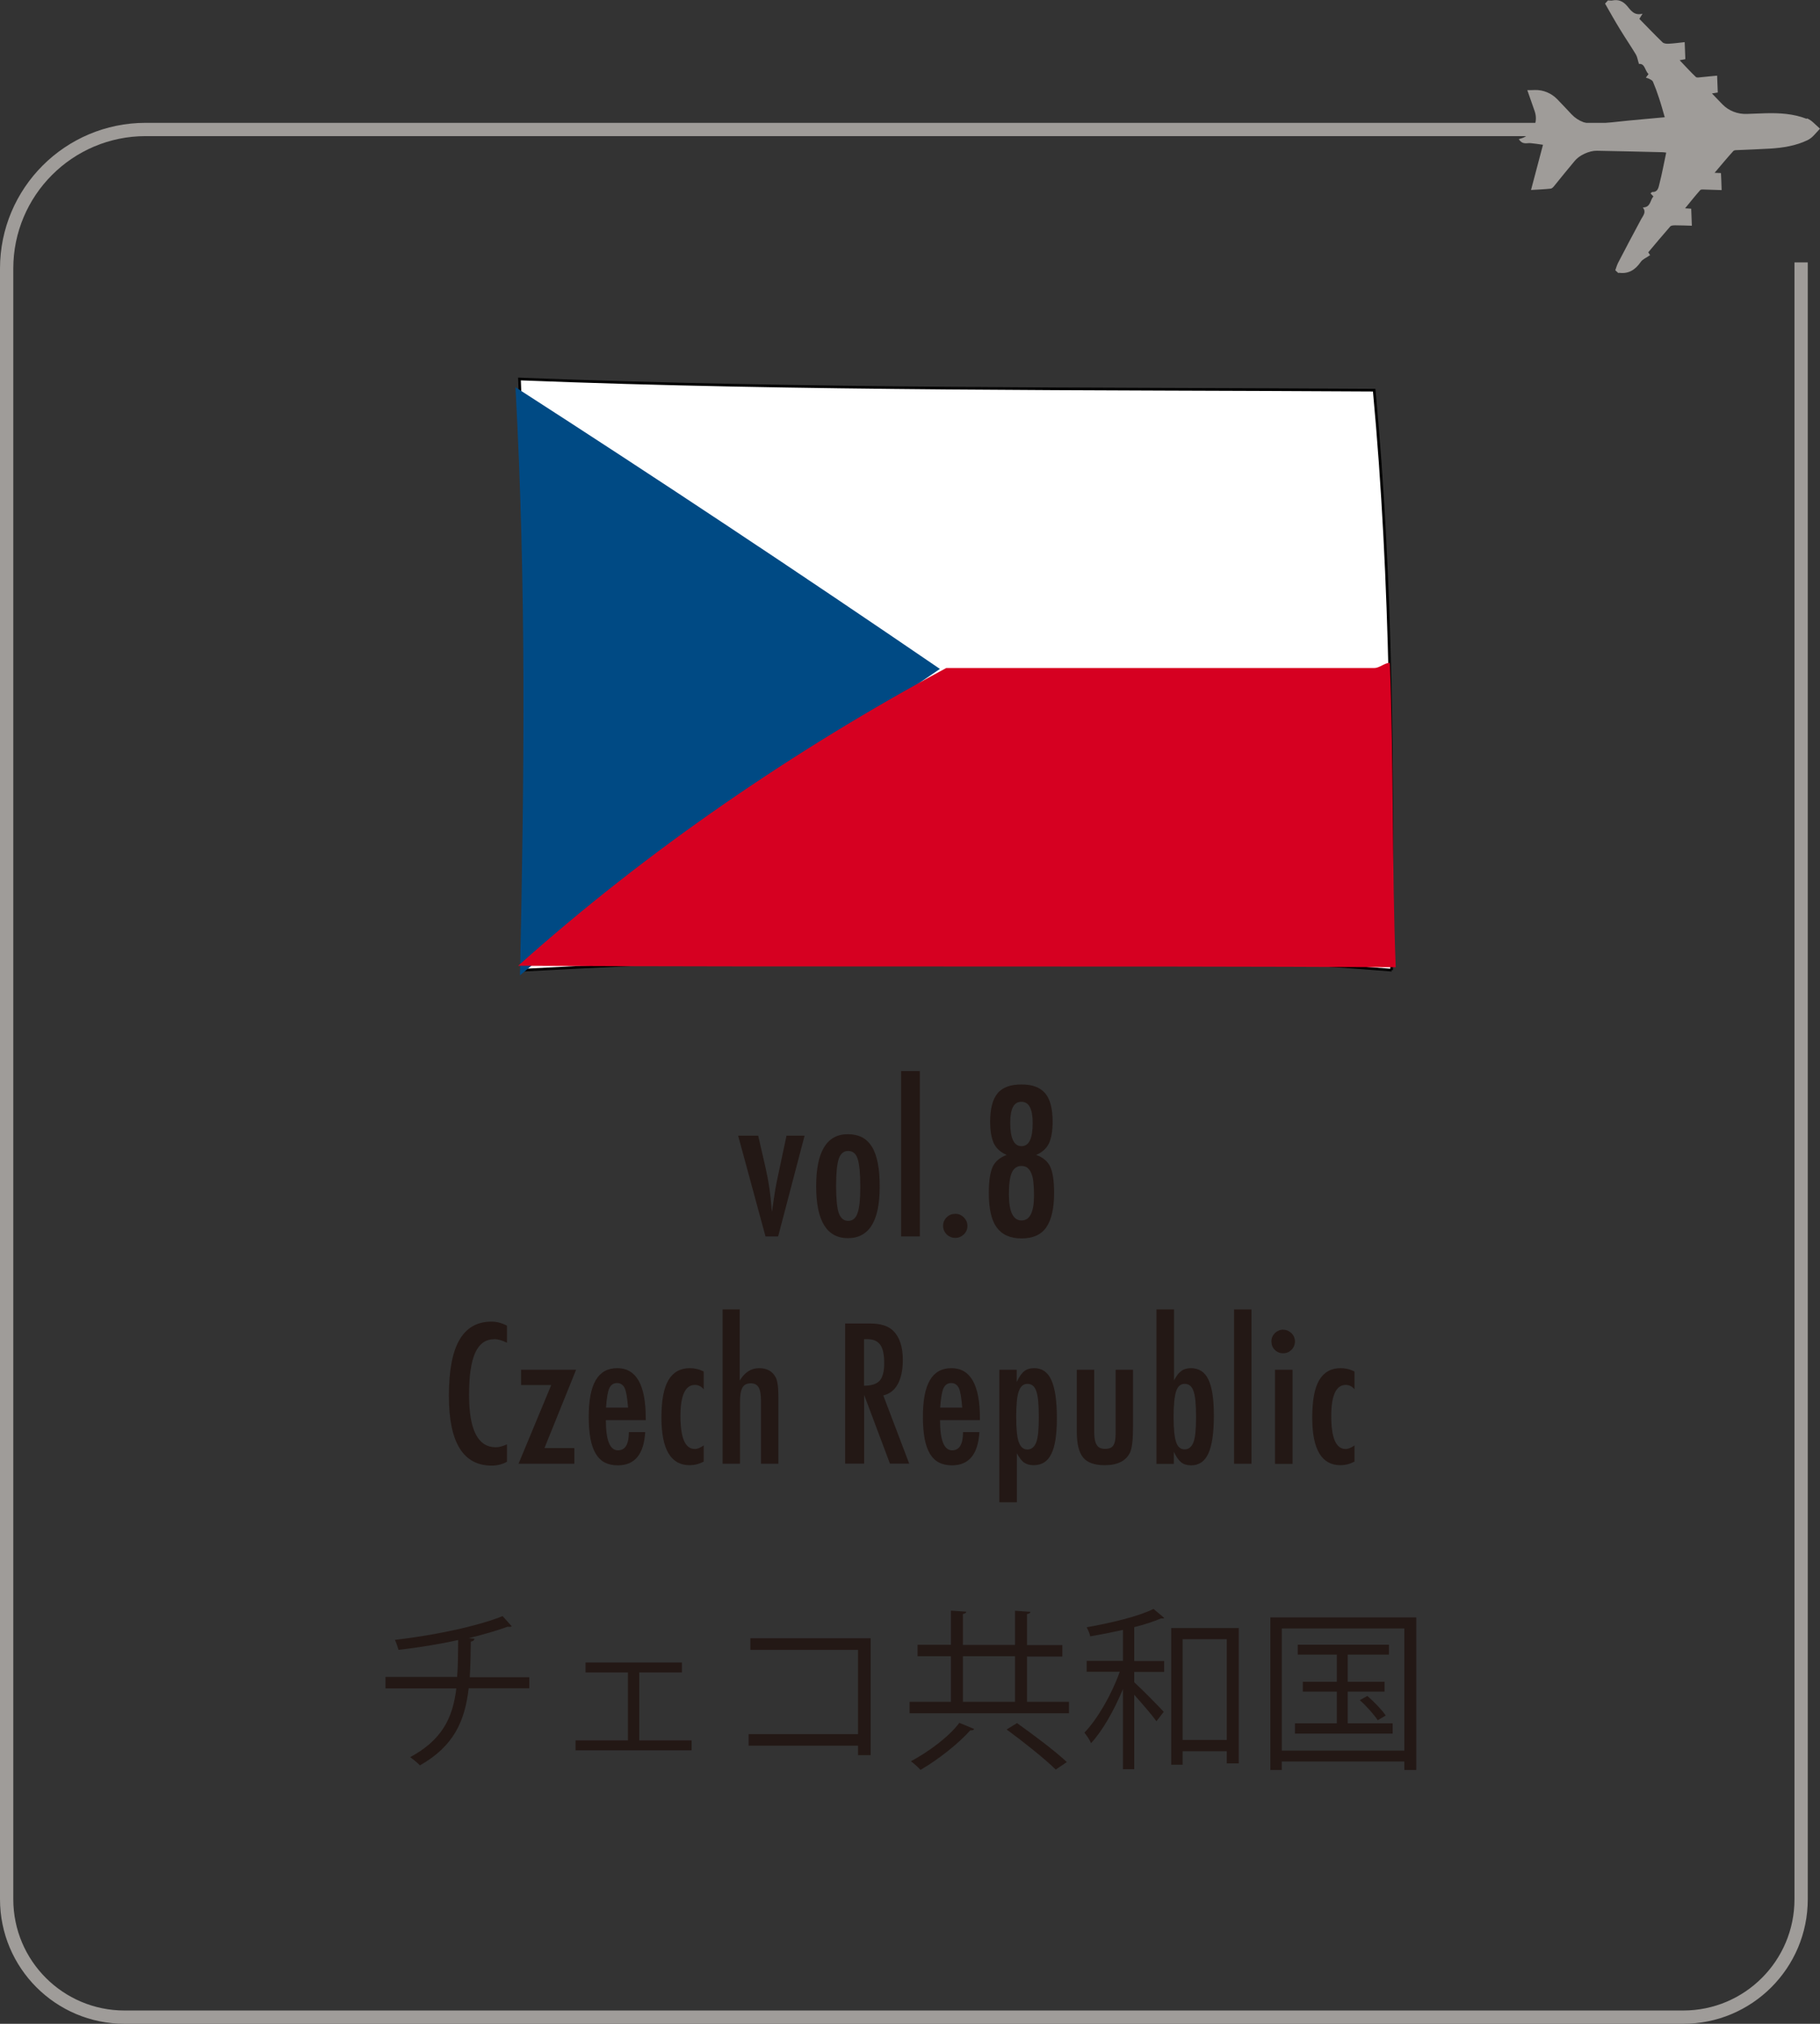 <?xml version="1.0" encoding="UTF-8"?><svg id="_レイヤー_2" xmlns="http://www.w3.org/2000/svg" viewBox="0 0 136.92 152.24"><rect x="0" y="0" width="136.92" height="152.24" fill="#333333" stroke="none"/><defs><style>.cls-1{fill:#004a84;}.cls-2{fill:#9f9c99;}.cls-3{fill:#d60021;}.cls-4{fill:#231815;}.cls-5{fill:#fff;stroke:#000;stroke-width:.2px;}.cls-5,.cls-6{stroke-miterlimit:10;}.cls-6{fill:none;stroke:#9f9c99;}</style></defs><g id="_レイヤー_1-2"><path class="cls-4" d="m55.53,85.43h1.51l.55,2.4c.11.49.21,1,.29,1.55.08.54.14,1.14.19,1.78.03-.15.04-.24.04-.26l.17-1.13c.06-.43.19-1.08.38-1.94l.51-2.4h1.36l-1.99,7.58h-.95l-2.06-7.58Z"/><path class="cls-4" d="m66.18,89.29c0,2.56-.8,3.85-2.39,3.85s-2.39-1.3-2.39-3.9.79-3.92,2.38-3.92c.41,0,.77.08,1.07.23.3.16.55.4.75.72.2.33.34.74.44,1.24s.14,1.09.14,1.78Zm-1.46-.04c0-1-.07-1.69-.2-2.08-.13-.4-.37-.59-.71-.59s-.57.2-.71.59c-.13.39-.2,1.07-.2,2.04s.07,1.65.2,2.04c.14.39.38.59.71.59s.57-.19.7-.58c.14-.36.21-1.03.21-2Z"/><path class="cls-4" d="m67.79,80.57h1.41v12.44h-1.41v-12.44Z"/><path class="cls-4" d="m71.88,91.31c.24,0,.45.09.63.27.18.18.27.39.27.64s-.09.46-.27.64c-.19.17-.4.26-.64.26-.13,0-.25-.02-.36-.07-.11-.05-.21-.11-.29-.19-.08-.08-.15-.18-.2-.29-.05-.11-.07-.23-.07-.36,0-.25.09-.46.27-.64.18-.18.4-.26.66-.26Z"/><path class="cls-4" d="m77.96,86.88c.51.19.86.48,1.05.89.19.41.29,1.06.29,1.97,0,1.17-.2,2.03-.59,2.59s-1.01.83-1.86.83-1.47-.28-1.87-.83c-.4-.55-.59-1.41-.59-2.59,0-.91.1-1.56.29-1.97.19-.4.54-.7,1.05-.89-.45-.2-.77-.48-.96-.86-.19-.41-.28-.96-.28-1.66,0-.48.05-.9.14-1.25s.23-.64.42-.87c.19-.23.44-.39.73-.5.3-.11.65-.16,1.06-.16s.77.05,1.06.16c.29.11.54.28.73.5.19.23.33.52.42.87.09.35.14.77.14,1.25,0,.7-.09,1.25-.28,1.66-.19.38-.51.67-.96.86Zm-.17,3.03c0-.4-.02-.73-.05-1.01-.03-.28-.09-.51-.17-.68-.08-.18-.18-.3-.3-.39-.12-.08-.26-.12-.43-.12-.33,0-.57.17-.72.5-.15.34-.22.88-.22,1.63,0,1.31.32,1.97.95,1.97s.94-.63.94-1.9Zm-.1-5.43c0-1.06-.28-1.6-.85-1.6s-.84.53-.84,1.58c0,1.17.28,1.76.85,1.76s.84-.58.84-1.74Z"/><path class="cls-4" d="m38.14,99.73v1.28c-.37-.18-.67-.27-.92-.27-.34,0-.63.08-.87.25-.24.17-.44.42-.6.77-.16.35-.27.79-.35,1.32-.08.53-.11,1.16-.11,1.88,0,2.61.67,3.91,2.01,3.91.23,0,.52-.07.84-.22v1.31c-.34.19-.73.29-1.15.29-2.15,0-3.22-1.75-3.22-5.24,0-1.89.26-3.29.79-4.21s1.33-1.38,2.41-1.38c.4,0,.79.1,1.18.31Z"/><path class="cls-4" d="m39.21,103.04h4.13l-2.38,5.89h2.25v1.18h-4.2l2.46-5.92h-2.27v-1.16Z"/><path class="cls-4" d="m47.32,107.73h1.22c-.1,1.66-.78,2.5-2.06,2.5-.38,0-.71-.07-.98-.21s-.5-.36-.68-.66c-.18-.3-.31-.67-.4-1.13-.08-.46-.13-1-.13-1.63,0-1.25.17-2.17.53-2.78.35-.6.89-.9,1.62-.9,1.42,0,2.14,1.25,2.14,3.75v.16h-3c0,1.51.3,2.27.91,2.27.55,0,.82-.46.82-1.37Zm-.07-1.84c-.06-.74-.14-1.23-.25-1.46-.12-.26-.31-.39-.58-.39s-.46.13-.58.39c-.11.23-.2.72-.25,1.46h1.66Z"/><path class="cls-4" d="m52.94,103.18v1.33c-.18-.22-.4-.33-.66-.33-.72,0-1.09.78-1.09,2.34,0,1.65.36,2.48,1.08,2.48.2,0,.42-.09.67-.27v1.22c-.35.18-.7.27-1.06.27-1.41,0-2.12-1.19-2.12-3.58,0-1.27.17-2.21.52-2.81.35-.6.89-.91,1.62-.91.35,0,.7.08,1.03.25Z"/><path class="cls-4" d="m54.34,98.5h1.31v5.35c.38-.62.86-.93,1.46-.93s.99.23,1.24.68c.14.25.21.75.21,1.48v5.03h-1.31v-4.73c0-.48-.06-.82-.18-1.02s-.31-.3-.59-.3c-.15,0-.28.03-.38.08-.1.05-.19.14-.25.25-.06.12-.11.27-.14.46s-.04.42-.04.69v4.57h-1.31v-11.61Z"/><path class="cls-4" d="m63.58,99.56h1.88c.78,0,1.36.18,1.74.55.48.48.72,1.21.72,2.19,0,.76-.13,1.36-.38,1.82-.25.46-.62.74-1.09.85l1.95,5.13h-1.45l-1.94-5.17v5.17h-1.43v-10.55Zm1.43,4.68c.55,0,.95-.13,1.17-.38s.34-.69.34-1.29c0-.33-.02-.61-.07-.84-.05-.23-.12-.42-.23-.57s-.24-.25-.4-.32-.36-.1-.58-.1h-.24v3.51Z"/><path class="cls-4" d="m72.46,107.73h1.22c-.1,1.66-.78,2.5-2.06,2.5-.38,0-.71-.07-.98-.21s-.5-.36-.68-.66c-.18-.3-.31-.67-.4-1.13-.08-.46-.13-1-.13-1.63,0-1.25.17-2.17.53-2.78.35-.6.89-.9,1.62-.9,1.42,0,2.14,1.25,2.14,3.75v.16h-3c0,1.51.3,2.27.91,2.27.55,0,.82-.46.82-1.37Zm-.07-1.84c-.06-.74-.14-1.23-.25-1.46-.12-.26-.31-.39-.58-.39s-.46.13-.58.39c-.11.23-.2.72-.25,1.46h1.66Z"/><path class="cls-4" d="m75.18,113.01v-9.97h1.31v.92c.18-.39.37-.66.56-.81s.44-.23.76-.23c.59,0,1.02.3,1.29.91.27.6.41,1.55.41,2.83s-.14,2.16-.42,2.71c-.27.57-.72.85-1.33.85-.29,0-.53-.07-.72-.2-.09-.06-.18-.16-.27-.27-.09-.12-.18-.26-.27-.43v3.69h-1.31Zm2.97-6.4c0-.96-.06-1.61-.19-1.96-.12-.37-.35-.55-.67-.55-.3,0-.52.19-.65.57-.13.36-.19.99-.19,1.9s.06,1.54.19,1.9c.13.38.35.57.65.57s.53-.18.67-.55c.13-.34.19-.97.19-1.89Z"/><path class="cls-4" d="m81.01,103.04h1.31v4.73c0,.44.07.75.2.94.12.19.32.28.61.28.3,0,.51-.08.62-.25.12-.17.18-.47.18-.9v-4.8h1.31v4.23c0,.99-.07,1.65-.22,1.98-.31.65-.94.97-1.91.97-.76,0-1.3-.19-1.62-.57-.32-.39-.48-1.03-.48-1.93v-4.68Z"/><path class="cls-4" d="m87.01,98.5h1.31v5.34c.09-.17.19-.32.28-.44s.19-.21.28-.27c.18-.14.42-.21.71-.21s.56.07.78.21c.22.14.4.35.54.65.14.29.24.66.31,1.11.07.45.1.99.1,1.61,0,1.29-.14,2.23-.41,2.83-.27.6-.71.9-1.29.9-.31,0-.56-.07-.75-.22-.19-.15-.38-.41-.56-.8v.91h-1.31v-11.61Zm2.97,8.11c0-.96-.06-1.61-.19-1.96-.12-.37-.35-.55-.67-.55-.3,0-.52.19-.64.56-.12.37-.19,1.01-.19,1.91s.06,1.54.19,1.91c.12.37.34.55.64.55s.53-.18.67-.55c.13-.34.19-.97.19-1.89Z"/><path class="cls-4" d="m92.84,98.5h1.31v11.61h-1.31v-11.61Z"/><path class="cls-4" d="m96.54,100.03c.24,0,.44.09.62.26.17.17.26.38.26.62s-.09.46-.26.63c-.17.17-.38.26-.63.26s-.46-.09-.63-.26c-.17-.17-.25-.38-.25-.64,0-.24.09-.44.26-.62.19-.17.4-.26.64-.26Zm-.62,3.01h1.32v7.08h-1.32v-7.08Z"/><path class="cls-4" d="m101.9,103.18v1.33c-.18-.22-.4-.33-.66-.33-.72,0-1.09.78-1.09,2.34,0,1.65.36,2.48,1.08,2.48.2,0,.42-.09.67-.27v1.22c-.35.18-.7.27-1.06.27-1.41,0-2.12-1.19-2.12-3.58,0-1.27.17-2.21.52-2.81.35-.6.89-.91,1.62-.91.35,0,.7.08,1.03.25Z"/><path class="cls-4" d="m39.82,127h-4.56c-.29,2.5-1.14,4.37-3.67,5.8-.2-.21-.51-.46-.73-.62,2.35-1.27,3.2-2.89,3.47-5.17h-5.33v-.86h5.39c.07-.86.07-1.74.08-2.78-1.33.3-3.06.58-4.49.74-.07-.25-.16-.51-.27-.75,4.58-.55,7.29-1.44,8.1-1.79l.69.77c-.05.03-.1.04-.17.04-.05,0-.09,0-.14-.01-.73.27-1.89.61-2.93.86l.43.04c-.01.12-.1.2-.27.22-.01.98-.03,1.86-.08,2.68h4.48v.86Z"/><path class="cls-4" d="m51.3,125.06v.75h-3.21v5.11h3.94v.75h-8.73v-.75h3.94v-5.11h-3.19v-.75h7.24Z"/><path class="cls-4" d="m65.5,123.23v8.8h-.95v-.71h-8.23v-.87h8.23v-6.34h-8.1v-.87h9.05Z"/><path class="cls-4" d="m77.26,128.02h3.16v.86h-11.99v-.86h3.11v-3.43h-2.51v-.86h2.51v-2.57l1.16.08c-.01.08-.08.14-.26.17v2.33h3.92v-2.57l1.16.08c-.01.08-.08.14-.26.17v2.33h2.66v.86h-2.66v3.43Zm-3.97,2.04c-.04.08-.14.12-.29.1-.86.97-2.4,2.2-3.75,2.98-.18-.21-.51-.49-.72-.65,1.35-.72,2.89-1.87,3.64-2.89l1.11.46Zm-.85-5.47v3.43h3.92v-3.43h-3.92Zm6.99,8.53c-.8-.79-2.43-2.09-3.7-3.02l.78-.48c1.24.88,2.9,2.13,3.75,2.93l-.84.57Z"/><path class="cls-4" d="m84.48,122.61c-.81.18-1.66.35-2.46.48-.04-.2-.16-.48-.27-.68,1.83-.32,3.92-.82,5.03-1.38l.81.68c-.05.04-.08.04-.26.04-.54.23-1.23.46-2,.65v2.55h2.25v.82h-2.25v.78c.55.49,1.89,1.86,2.22,2.22l-.55.71c-.31-.44-1.08-1.33-1.67-1.99v5.6h-.85v-6.03c-.65,1.57-1.54,3.15-2.4,4.07-.1-.25-.33-.58-.5-.79.99-1.03,2.06-2.89,2.66-4.58h-2.49v-.82h2.73v-2.34Zm3.63-.14h5.08v10.18h-.9v-.91h-3.32v1.01h-.86v-10.28Zm.86,8.42h3.32v-7.58h-3.32v7.58Z"/><path class="cls-4" d="m95.57,121.67h10.98v11.48h-.9v-.64h-9.22v.64h-.86v-11.48Zm.86,10.02h9.22v-9.19h-9.22v9.19Zm4.96-2.05h3.38v.77h-7.35v-.77h3.15v-2.39h-2.56v-.74h2.56v-2.04h-2.94v-.75h6.86v.75h-3.1v2.04h2.77v.74h-2.77v2.39Zm2.26-.23c-.27-.42-.85-1.07-1.35-1.52l.57-.31c.51.44,1.1,1.05,1.38,1.47l-.61.36Z"/><path class="cls-6" d="m135.5,19.74v123.13c0,4.9-3.97,8.87-8.87,8.87H9.37c-4.9,0-8.87-3.97-8.87-8.87V20.2c0-5.77,4.68-10.46,10.46-10.46h124.54v.5"/><path class="cls-2" d="m135.93,8.9c.18.07.35.19.49.32l.5.46-.46.5c-.13.14-.29.27-.47.36-.89.43-1.86.58-2.84.64-.8.05-1.59.07-2.39.11-.12,0-.28,0-.35.06-.47.52-.92,1.06-1.42,1.65.24.01.39.02.48.02.02.43.04.83.05,1.28-.4-.01-.82-.03-1.23-.04-.13,0-.31-.03-.38.04-.38.43-.74.88-1.14,1.37.22.01.36.02.46.03.02.42.03.82.05,1.28-.4-.01-.82-.03-1.23-.03-.13,0-.32,0-.4.09-.57.65-1.12,1.31-1.65,1.94.08.12.14.22.14.21-.28.2-.57.31-.71.52-.41.59-.91.91-1.64.81,0,0-.02.02-.03.03l-.24-.22c.07-.19.12-.38.21-.56.57-1.1,1.15-2.19,1.74-3.29.15-.27.4-.53.12-.87.62-.02.54-.58.8-.83-.09-.09-.15-.16-.22-.23.05-.04.1-.11.14-.11.4.02.46-.32.52-.57.2-.78.35-1.58.52-2.39-.1-.01-.18-.03-.26-.03-1.65-.04-3.3-.08-4.96-.11-.56-.01-1.31.33-1.66.76-.52.62-1.03,1.25-1.54,1.88-.07.09-.17.2-.27.21-.48.05-.96.07-1.48.1.31-1.17.59-2.25.9-3.4-.34-.05-.62-.09-.91-.12-.28-.04-.62.16-.91-.31h0c.95-.18,1.51-1.16,1.2-2.08l-.56-1.6c.2,0,.38,0,.56-.01.64-.02,1.25.24,1.69.69.36.38.73.76,1.08,1.14.51.54,1.23.8,1.97.72.77-.09,1.55-.17,2.32-.25.9-.09,1.8-.16,2.72-.25-.15-.52-.28-1-.44-1.47-.13-.41-.28-.81-.45-1.21-.04-.09-.16-.15-.26-.2-.08-.05-.18-.06-.27-.1.06-.08.12-.16.2-.27-.28-.25-.26-.81-.72-.76-.09-.27-.12-.52-.23-.71-.4-.66-.83-1.29-1.23-1.95-.38-.62-.73-1.25-1.09-1.88.07-.08.15-.16.22-.24.12,0,.24.03.35,0,.45-.08.78.06,1.09.42.27.32.53.75,1.16.58-.11.18-.17.28-.24.39.58.59,1.15,1.19,1.74,1.76.1.1.31.12.46.11.41-.02.83-.08,1.21-.12.02.46.03.87.05,1.28-.11.02-.24.04-.43.08.43.45.81.87,1.22,1.26.07.07.25.03.38.02.42-.04.85-.09,1.22-.12.02.46.03.86.05,1.27-.11.02-.24.04-.44.07.27.28.53.55.78.81.48.5,1.16.76,1.86.73.46-.02.92-.03,1.37-.05,1.07-.03,2.12.03,3.12.42Z"/><path class="cls-5" d="m104.69,72.98c.06-14.71.06-28.99-1.31-43.63-21.28-.13-43.03,0-64.3-.84.59,14.81.69,29.65.29,44.47,22.02-1.17,43.34-1.78,65.32,0Z"/><path class="cls-1" d="m39.12,73.37c.32-15.14.48-29.12-.34-44.24,10.74,6.92,21.38,13.98,31.93,21.19-11.04,7.55-21.4,14.39-31.59,23.05Z"/><path class="cls-3" d="m38.98,72.65c21.73.11,44.29,0,66.02.11-.29-7.63-.15-15.26-.44-22.9-.39,0-.78.39-1.16.39-10.74,0-21.47,0-32.21,0-11.47,6.18-22.5,13.72-32.21,22.4Z"/></g></svg>